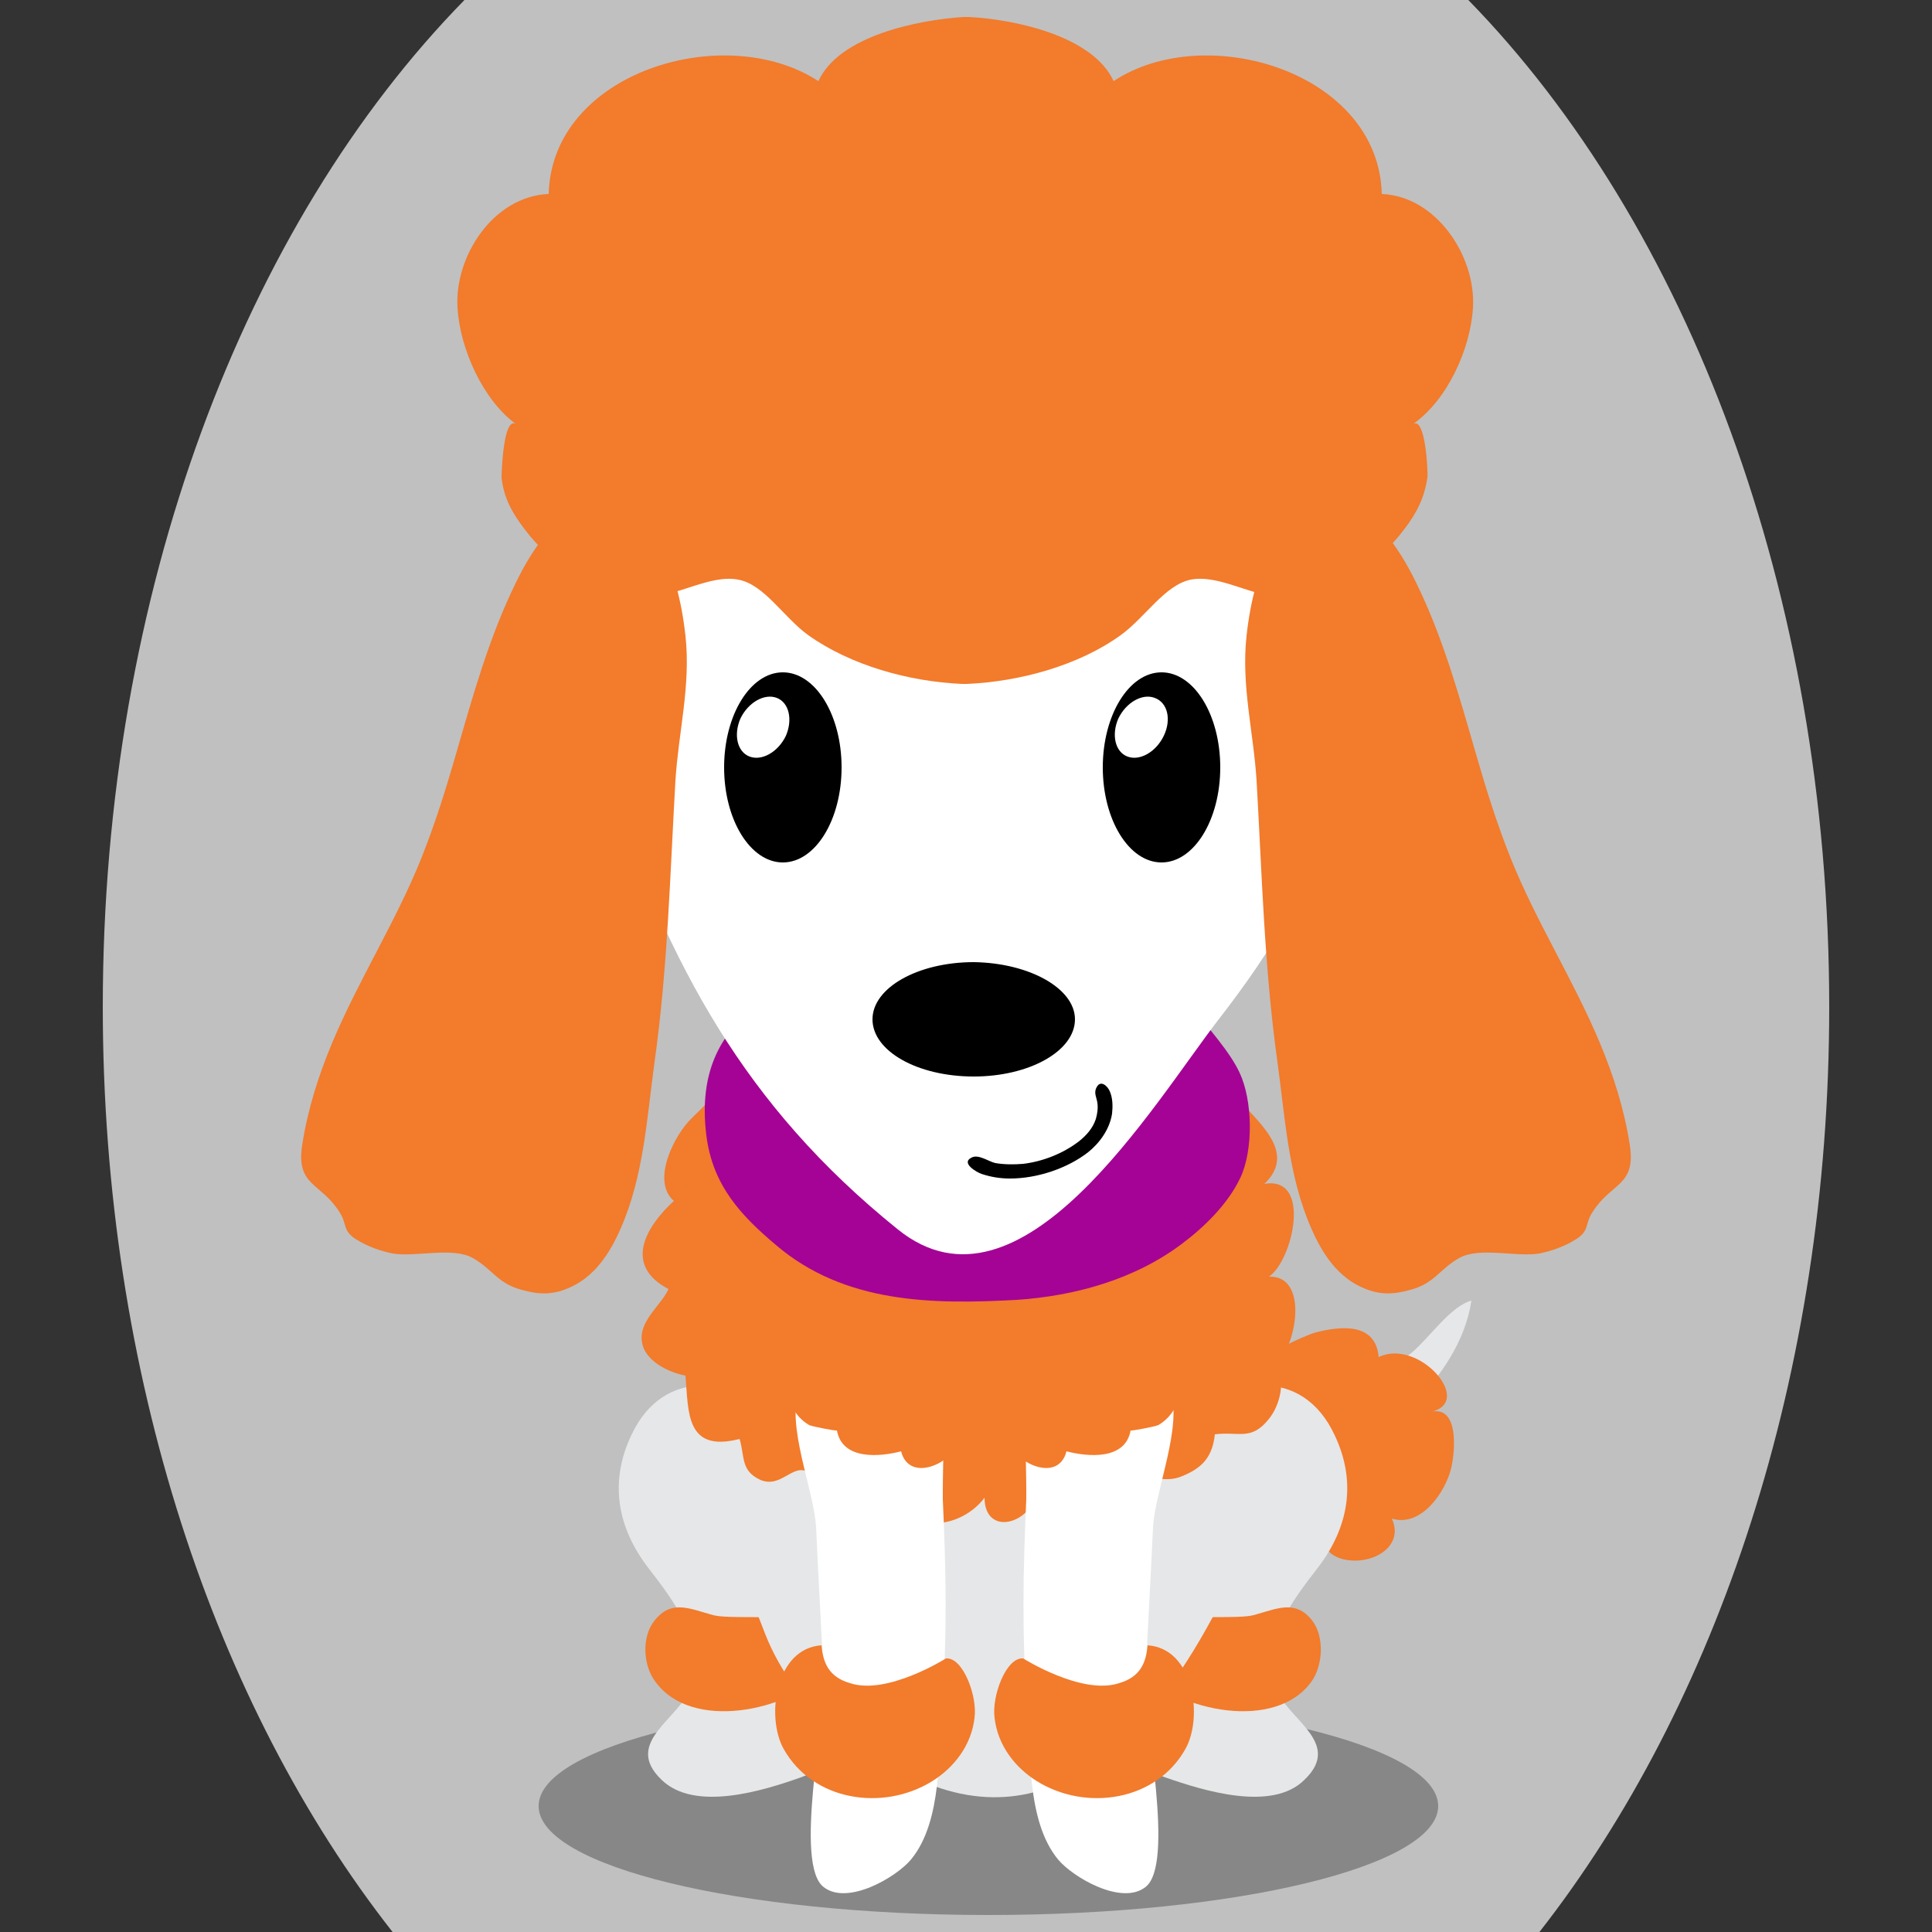 <!--?xml version="1.0" encoding="utf-8"?-->
<!-- Generator: Adobe Illustrator 25.0.1, SVG Export Plug-In . SVG Version: 6.00 Build 0)  -->
<svg version="1.1" id="Ebene_1" xmlns="http://www.w3.org/2000/svg" xmlns:xlink="http://www.w3.org/1999/xlink" x="0px" y="0px" viewBox="0 0 250 250" style="enable-background:new 0 0 250 250;" xml:space="preserve">
<rect x="0" y="0" width="250" height="250" fill="#333333" stroke="none"/>
<style type="text/css">
	.st0{opacity:0.3;}
	.st1{fill:#E6E7E8;}
	.st2{fill:#f27b2c;}
	.st3{fill:#FEFEFE;}
	.st4{fill:#f27b2c;}
	.st5{fill:#FFFFFF;}
	.st6{fill:#a50395;}
	.st7{fill:#f27b2c;}

.bgel{fill:#C0C0C0;}</style>
<path class="bgel" d="M236.7,130.3c0,47.6-14.5,90.3-37.5,119.7H50.8c-23-29.3-37.5-72.1-37.5-119.7C13.3,76.6,31.7,29,60.1,0h129.9
	C218.3,29,236.7,76.6,236.7,130.3z"></path>
<g>
	<path class="st0" d="M186.1,233.7c0,7.8-26.1,14.1-58.2,14.1c-32.2,0-58.2-6.3-58.2-14.1c0-7.8,26.1-14.1,58.2-14.1
		C160,219.6,186.1,225.9,186.1,233.7z"></path>
	<g>
		<g>
			<path class="st1" d="M177.4,183.7c-0.7-0.5-1-1.6-0.7-3.5c0.4-2.4,4.1-3.6,5.9-5.1c2.3-1.9,5.1-6.1,7.8-6.8
				c-0.8,5.3-3.9,9.6-7.4,13.4C181.6,183.3,178.8,184.7,177.4,183.7z"></path>
			<path class="st2" d="M174.6,201.9c-2-0.2-3.7-1.4-3.8-3.9c-3.1,4.5-10.6,1.1-7.2-3.6c-2.3,0.2-4.3,0.2-5.6-2
				c-0.5-0.9-0.5-6.7,1.4-5.5c-5-3-2-12.9,4.5-9.4c-2.8-1.5,5.5-4.9,6.4-5.1c3.2-0.8,7.7-1.3,8.1,3.2c5.2-2.5,12.5,5.9,6.7,7.1
				c3.7-0.9,3.2,5,2.7,7.2c-0.7,3.1-3.9,7.8-7.7,6.6C181.7,200,177.9,202.3,174.6,201.9z"></path>
			<path class="st3" d="M168.4,194.3c-5.5,5.8-21.4,12-26.1,6.8c-4.4-4.8,0.2-7.1,4.8-8c4.5-0.9,19.3-9.1,22.9-3.7
				C170.9,190.8,170.2,192.6,168.4,194.3z"></path>
		</g>
		<g>
			<path class="st1" d="M150.8,230c-9.1-3.2-11.8-13.2-11.7-21.2c0.1-10.5,5.9-18,13.8-25.1c6.2-5.5,15.6-7,19.8,2
				c2.9,6.1,1.8,12-2.2,17.2c-3.1,4-7.5,9.7-5.6,15.2c1.4,4.3,9,7.3,3.9,12.2C164.6,234.5,155.7,231.7,150.8,230z"></path>
			<path class="st2" d="M169.7,217.6c-4.7,6.5-17.1,3.8-22-1.2c-9.1-9.4,10.7-6.4,14.5-7.4c3-0.8,5.4-2.1,7.6,0.7
				C171.4,211.8,171.2,215.5,169.7,217.6z"></path>
		</g>
		<g>
			<path class="st1" d="M103.6,230c9.1-3.2,11.8-13.2,11.7-21.2c-0.1-10.5-5.9-18-13.8-25.1c-6.2-5.5-15.6-7-19.8,2
				c-2.9,6.1-1.8,12,2.2,17.2c3.1,4,7.5,9.7,5.6,15.2c-1.4,4.3-9,7.3-3.9,12.2C89.9,234.5,98.8,231.7,103.6,230z"></path>
			<path class="st2" d="M84.8,217.6c4.7,6.5,17.1,3.8,22-1.2c9.1-9.4-10.7-6.4-14.5-7.4c-3-0.8-5.4-2.1-7.6,0.7
				C83,211.8,83.2,215.5,84.8,217.6z"></path>
		</g>
		<path class="st1" d="M160.7,174c-6.5-9.7-18.6-13.1-29.8-12.8c-9.9,0.3-26.6,5-33.2,12.8c-9.2,10.8-3.4,25.3,1.3,37.4
			c3.9,10,13.2,16.9,22.7,20c18.7,6.1,31.2-13.1,38-27.7C164.2,193.8,167.2,183.7,160.7,174z"></path>
		<path class="st4" d="M130.5,196.9c1.6-0.3,3.4-1.8,3.6-4c-0.6,5,8.4,2.4,10.1,1.1c0.8-0.6,1.4-2.2,2.1-2.5c2.1-1,4.2,0.6,6.7-0.5
			c2.7-1.1,3.9-2.6,4.2-5.4c3.1-0.4,4.7,0.9,7-2c1.4-1.7,2.3-5.1,0.8-7c2.7-2,4.5-11.6-0.8-11.4c3.1-2.1,5.6-13.1-0.6-12
			c3.8-3.6,0.2-7.1-2.3-9.8c-2.5-2.6-3.6-6-5.8-8.8c-6-7.6-18.2-13.6-27.7-14.4c-11.6-0.9-21.4,6.4-28.8,14.5
			c-3.2,3.5-6.2,6.8-9.5,10c-2.2,2.1-5.3,8.1-2.3,10.7c-3.6,3.3-6.6,8.3-0.7,11.4c-0.9,2.1-4,4.2-3.4,7c0.4,2.3,3.4,3.8,5.6,4.2
			c0.4,4.7,0,10,7,8.2c0.7,2.3,0.1,4.1,2.7,5.3c2.6,1.1,4.1-2,6-1.1c0.5,0.2,0.5,2.4,1,3c2.1,2.5,8.6,1.6,10.9-0.3
			c1.3,5.8,8.2,4.6,11.1,0.7C127.4,196.3,128.9,197.2,130.5,196.9z"></path>
		<g>
			<path class="st5" d="M122,192.7c0-6.5,1.1-14.6-6.2-17.7c-4-1.7-10.9,0.7-12.4,4.8c-1.7,4.7,1.9,12.9,2.2,17.8
				c0.3,6.7,0.7,13.4,1,20c0.2,4.9-3.9,23.7,0,26.6c3.1,2.4,9.4-1.3,11.3-3.6c4.1-5,3.5-13.9,4-20.1c0.7-9,0.5-17.6,0.1-26.5
				C122,193.6,122,193.2,122,192.7z"></path>
			<path class="st4" d="M122.4,214.6c2.2-0.2,4.1,4.9,3.7,7.7c-0.4,3.5-2.6,6.4-5.5,8.2c-6.3,3.9-15.4,2.6-19.2-4.2
				c-2.3-4.1-1.1-13,4.9-13.4c0.2,2.2,0.9,4.1,3.7,4.9C114.8,219.4,122.4,214.6,122.4,214.6z"></path>
		</g>
		<g>
			<path class="st6" d="M160.4,138.8c1.7,3.6,1.8,10,0.1,13.6c-1.6,3.4-4.7,6.4-7.5,8.5c-6.2,4.7-14,6.8-21.4,7.3
				c-10.9,0.6-22.3,0.5-31.2-7.1c-4.5-3.8-8.2-7.7-9-14.2c-2.1-16.9,12.4-20.7,24.8-23.2c11.6-2.3,29.5-4,38.3,6.9
				C156.2,132.9,159.1,136,160.4,138.8z"></path>
		</g>
		<g>
			<path class="st5" d="M173,102.4c1-5,1-10.2-0.3-15.4c-11.6-44.5-109.9-30.8-94.1,14.5c8.2,23.5,17.6,41.5,37.6,57.6
				c15.9,12.8,33-16.2,41.5-27.2C164.3,123.4,170.9,113.2,173,102.4z"></path>
			<path class="st4" d="M59,97.6c2.2-7.6,4.3-15.2,7.8-22.3c8.5-17.4,19.9-11.5,21.9,7c0.7,6.4-0.9,12.4-1.3,18.7
				c-0.7,12.2-1,24.3-2.7,36.4c-1,7.3-1.4,14.8-4.4,21.6c-1.4,3.2-3.4,6.3-6.8,7.7c-2.1,0.9-3.9,0.8-6,0.2c-3.1-0.8-3.8-2.7-6.3-4.1
				c-2.6-1.5-7.4-0.1-10.4-0.6c-1.5-0.3-3.2-0.9-4.5-1.7c-2.1-1.2-1.3-2.1-2.4-3.7c-2.4-3.8-5.6-3.3-4.8-8.6c0.7-4.6,2.1-9,3.9-13.3
				c3.4-8.1,8.2-15.6,11.5-23.8C56.3,106.6,57.7,102.1,59,97.6z"></path>
			<path d="M139.1,131.9c0,4.1-5.9,7.4-13.1,7.4c-7.3,0-13.1-3.3-13.1-7.4c0-4.1,5.9-7.4,13.1-7.4
				C133.2,124.6,139.1,127.9,139.1,131.9z"></path>
			<g>
				<path d="M93.7,99.3c0,6.8,3.4,12.3,7.6,12.3c4.2,0,7.6-5.5,7.6-12.3c0-6.8-3.4-12.3-7.6-12.3C97.1,87,93.7,92.5,93.7,99.3z"></path>
				<path class="st5" d="M101.7,95.2c-1,2.1-3.1,3.3-4.7,2.7c-1.6-0.6-2.1-2.8-1.2-4.9c1-2.1,3.1-3.3,4.7-2.7
					C102.1,90.9,102.6,93.1,101.7,95.2z"></path>
			</g>
			<g>
				<path d="M142.7,99.3c0,6.8,3.4,12.3,7.6,12.3c4.2,0,7.6-5.5,7.6-12.3c0-6.8-3.4-12.3-7.6-12.3C146.1,87,142.7,92.5,142.7,99.3z"></path>
				<path class="st5" d="M150.6,95.2c-1,2.1-3.1,3.3-4.7,2.7c-1.6-0.6-2.1-2.8-1.2-4.9c1-2.1,3.1-3.3,4.7-2.7
					C151.1,90.9,151.6,93.1,150.6,95.2z"></path>
			</g>
			<path d="M130.7,152.5c-1.3,0-2.5-0.2-3.7-0.6c-0.6-0.2-2.7-1.4-1.3-2.1c0.9-0.5,2.2,0.5,3.1,0.7c1.2,0.2,2.4,0.2,3.6,0.1
				c2.5-0.3,5.1-1.3,7.2-2.9c1-0.8,1.8-1.7,2.2-2.9c0.2-0.7,0.3-1.4,0.2-2.1c-0.1-0.7-0.5-1.3-0.1-2c0.5-1,1.4-0.2,1.7,0.5
				c0.4,0.9,0.4,2,0.3,2.9c-0.3,2-1.6,3.8-3.1,5C138.1,151.2,134.2,152.5,130.7,152.5z"></path>
			<path class="st4" d="M191,97.6c-2.2-7.6-4.3-15.2-7.8-22.3c-8.5-17.4-19.9-11.5-21.9,7c-0.7,6.4,0.9,12.4,1.3,18.7
				c0.7,12.2,1,24.3,2.7,36.4c1,7.3,1.4,14.8,4.4,21.6c1.4,3.2,3.4,6.3,6.8,7.7c2.1,0.9,3.9,0.8,6,0.2c3.1-0.8,3.8-2.7,6.3-4.1
				c2.6-1.5,7.4-0.1,10.4-0.6c1.5-0.3,3.2-0.9,4.5-1.7c2.1-1.2,1.3-2.1,2.4-3.7c2.4-3.8,5.6-3.3,4.8-8.6c-0.7-4.6-2.1-9-3.9-13.3
				c-3.4-8.1-8.2-15.6-11.5-23.8C193.7,106.6,192.3,102.1,191,97.6z"></path>
			<path class="st7" d="M190.6,39.8c0.4-6.6-4.7-14.4-11.8-14.7C178.4,9.3,156,2.6,144.1,10.5c-2.7-5.9-12.9-8-18.7-8.3
				c0,0-0.1,0-0.1,0v0c-0.1,0-0.2,0-0.3,0c-0.1,0-0.2,0-0.3,0v0c0,0-0.1,0-0.1,0c-5.8,0.4-16,2.4-18.7,8.3
				C93.8,2.6,71.4,9.3,71,25.1c-7.2,0.3-12.2,8.1-11.8,14.7c0.3,5.3,3.3,12,7.6,15.1c-1.7-1.2-1.9,6.5-1.9,6.9
				c0.3,2.7,1.4,4.6,3,6.7c3.7,4.9,9.5,8.6,15.7,8.7c3.9,0.1,8.2-2.9,11.9-2.2c3.4,0.6,5.9,4.9,9.1,7.2c5.5,3.9,13,6,19.9,6.3v0
				c0.1,0,0.2,0,0.3,0c0.1,0,0.2,0,0.3,0v0c6.9-0.3,14.5-2.4,19.9-6.3c3.2-2.3,5.7-6.5,9.1-7.2c3.8-0.7,8,2.3,11.9,2.2
				c6.2-0.1,12-3.8,15.7-8.7c1.6-2.1,2.6-4,3-6.7c0.1-0.4-0.2-8.1-1.9-6.9C187.3,51.8,190.3,45.1,190.6,39.8z"></path>
		</g>
		<g>
			<path class="st5" d="M132.8,192.7c0-6.5-1.1-14.6,6.2-17.7c4-1.7,10.9,0.7,12.4,4.8c1.7,4.7-1.9,12.9-2.2,17.8
				c-0.3,6.7-0.7,13.4-1,20c-0.2,4.9,3.9,23.7,0,26.6c-3.1,2.4-9.4-1.3-11.3-3.6c-4.1-5-3.5-13.9-4-20.1c-0.7-9-0.5-17.6-0.1-26.5
				C132.8,193.6,132.8,193.2,132.8,192.7z"></path>
			<path class="st4" d="M132.4,214.6c-2.2-0.2-4.1,4.9-3.7,7.7c0.4,3.5,2.6,6.4,5.5,8.2c6.3,3.9,15.4,2.6,19.2-4.2
				c2.3-4.1,1.1-13-4.9-13.4c-0.2,2.2-0.9,4.1-3.7,4.9C140,219.4,132.4,214.6,132.4,214.6z"></path>
		</g>
		<path class="st4" d="M122.2,176.8c-4.9-7.7-25.3-4.5-19.7,5.3c0.6,1,1.2,1.7,2.2,2.3c0.4,0.2,3.6,0.8,3.6,0.7
			c0.7,3.9,5.6,3.4,8.3,2.7c1,3.9,6,1.8,7.2-0.7C125.3,183.9,123.9,179.5,122.2,176.8z"></path>
		<path class="st4" d="M132.4,176.8c4.9-7.7,25.3-4.5,19.7,5.3c-0.6,1-1.2,1.7-2.2,2.3c-0.4,0.2-3.6,0.8-3.6,0.7
			c-0.7,3.9-5.6,3.4-8.3,2.7c-1,3.9-6,1.8-7.2-0.7C129.3,183.9,130.7,179.5,132.4,176.8z"></path>
	</g>
</g>
</svg>
